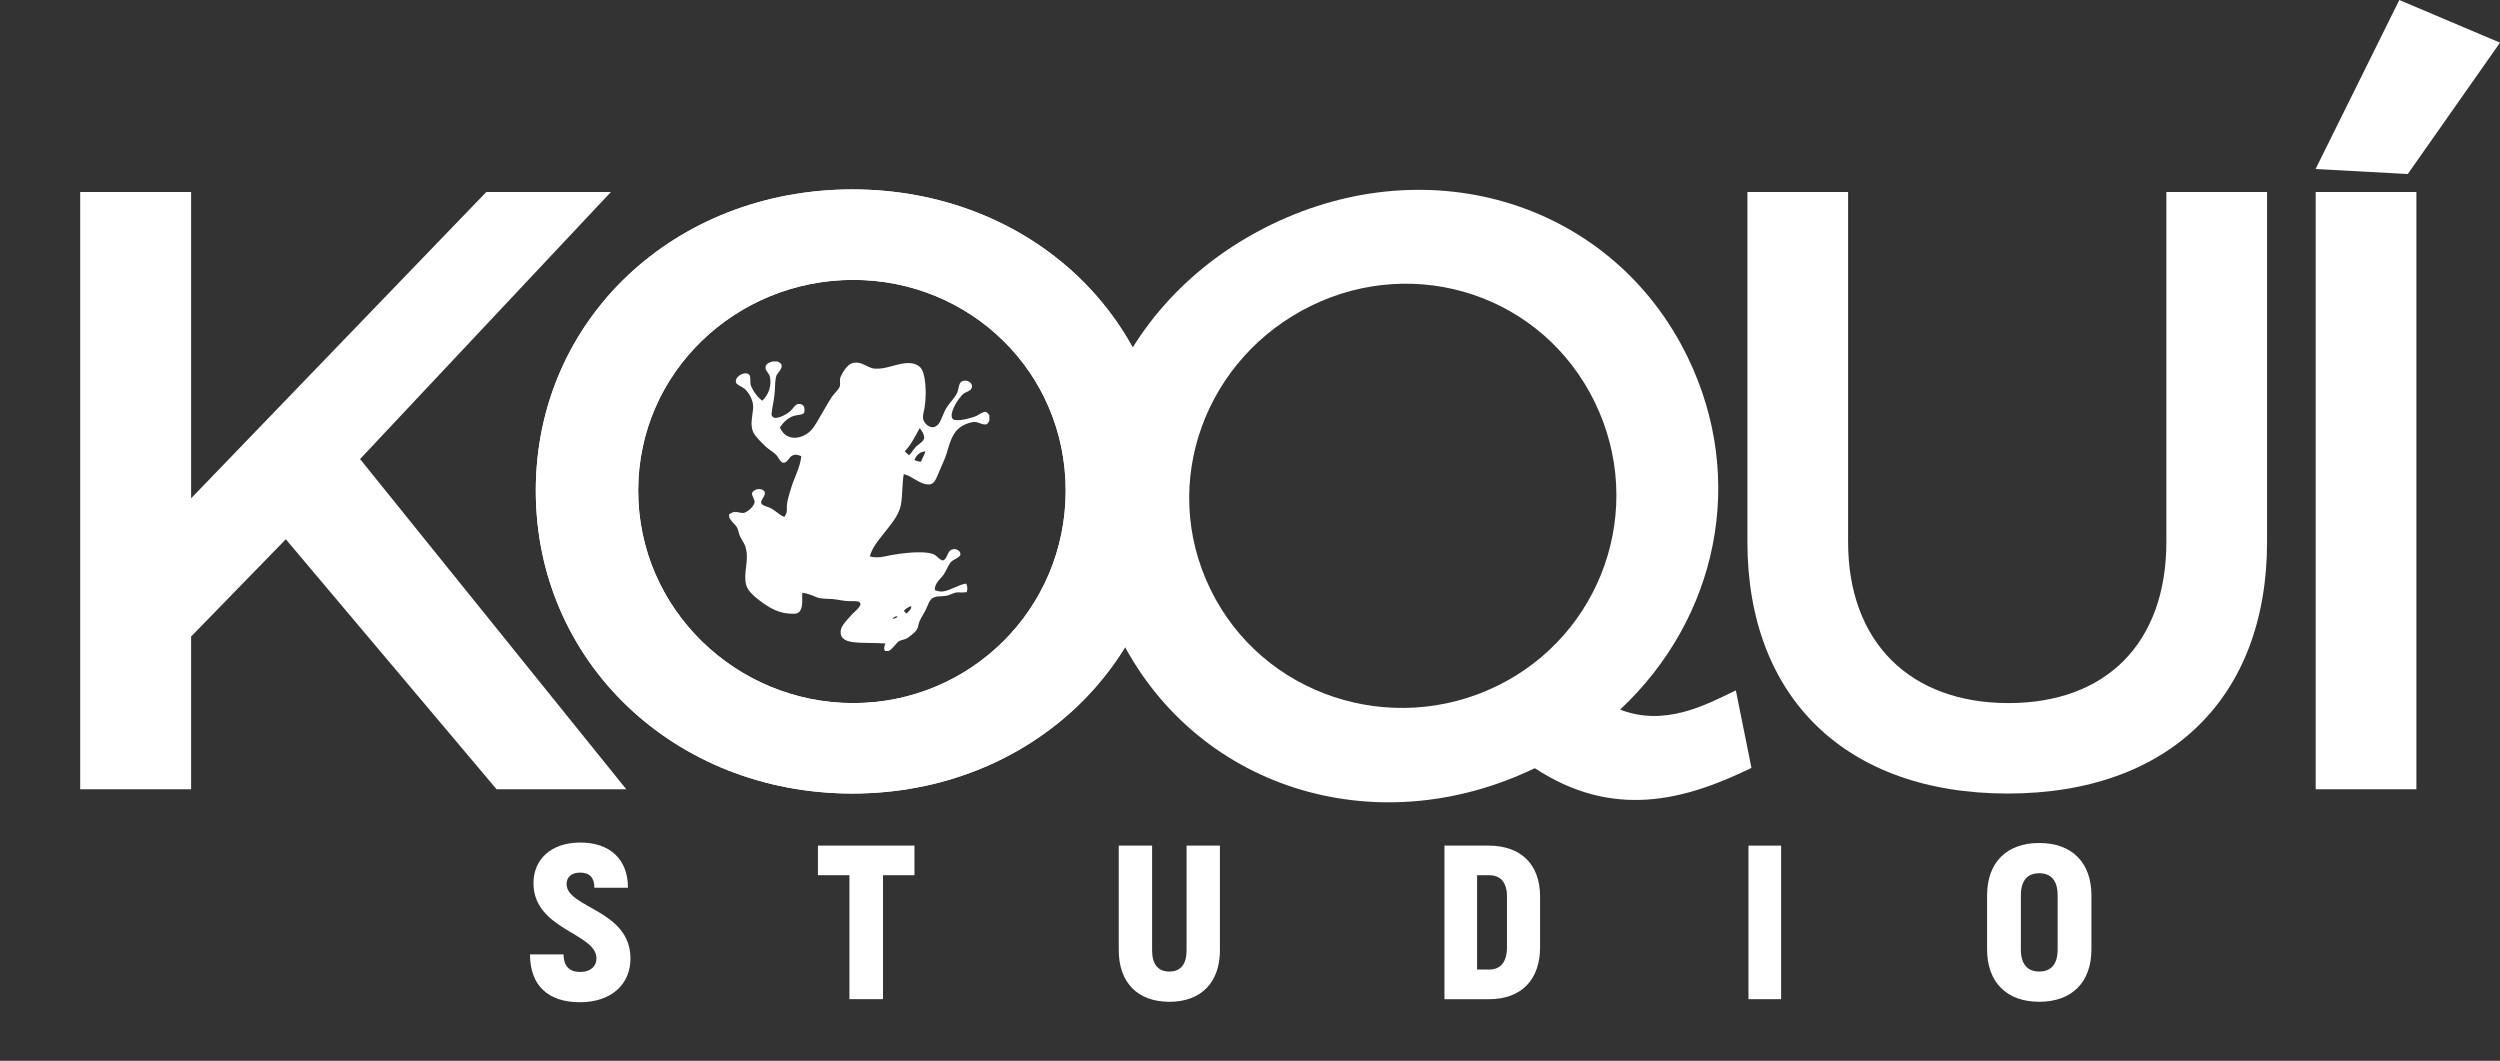 <?xml version="1.0" encoding="UTF-8"?>
<svg id="Layer_2" data-name="Layer 2" xmlns="http://www.w3.org/2000/svg" viewBox="0 0 1006.36 427.02">
  <rect x="0" y="0" width="1006.36" height="427.02" fill="#333333" stroke="none"/>
  <defs>
    <style>
      .cls-1 {
        fill: #fff;
      }
    </style>
  </defs>
  <g id="Layer_1" data-name="Layer 1">
    <g>
      <g>
        <path class="cls-1" d="M799.89,382.16v-21.72c0-13.25,7.86-21.1,21-21.1s21,7.86,21,21.1v21.72c0,13.25-7.87,21.1-21,21.1s-21-7.86-21-21.1ZM828.29,382.16v-21.72c0-5.83-2.5-8.92-7.4-8.92s-7.4,3.09-7.4,8.92v21.72c0,5.83,2.5,8.92,7.4,8.92s7.4-3.09,7.4-8.92Z"/>
        <path class="cls-1" d="M450.35,382.52v-42.12h13.42v42.12c0,5.56,2.31,8.57,6.94,8.57s6.94-3,6.94-8.57v-42.12h13.42v42.12c0,12.98-7.59,20.75-20.36,20.75s-20.36-7.77-20.36-20.75Z"/>
        <path class="cls-1" d="M213.36,384.2h13.51c0,4.95,2.59,7.06,6.75,7.06s6.48-2.38,6.48-5.47c0-10.24-25.35-11.48-25.35-30.29,0-9.45,6.94-16.34,18.88-16.34s19.15,6.8,19.15,18.19h-13.51c0-4.06-1.94-6.09-5.74-6.09-3.42,0-5.46,1.77-5.46,4.59,0,9.71,25.72,10.33,25.72,30.02,0,10.15-7.5,17.57-20.36,17.57s-20.08-6.8-20.08-19.25Z"/>
        <path class="cls-1" d="M368.12,352.31h-12.68v49.89h-13.51v-49.89h-12.68v-11.92h38.86v11.92Z"/>
        <path class="cls-1" d="M581.45,340.4h17.77c13.05,0,20.73,7.59,20.73,20.49v20.4c0,13.16-7.59,20.93-20.54,20.93h-17.95v-61.81ZM599.4,390.29c4.72,0,7.22-3.09,7.22-9.01v-20.4c0-5.65-2.5-8.57-7.22-8.57h-4.81v37.97h4.81Z"/>
        <path class="cls-1" d="M703.84,340.4h13.14v61.81h-13.14v-61.81Z"/>
      </g>
      <g>
        <path class="cls-1" d="M470.54,197.5c0,68.7-55.64,121.93-127.43,121.93s-127.43-53.24-127.43-121.93,55.64-121.25,127.43-121.25,127.43,52.56,127.43,121.25ZM256.9,197.5c0,47.75,39.5,85.53,86.56,85.53s85.53-37.78,85.53-85.53-38.47-84.84-85.53-84.84-86.56,37.09-86.56,84.84Z"/>
        <path class="cls-1" d="M470.54,197.5c0,68.7-55.64,121.93-127.43,121.93s-127.43-53.24-127.43-121.93,55.64-121.25,127.43-121.25,127.43,52.56,127.43,121.25ZM256.9,197.5c0,47.75,39.5,85.53,86.56,85.53s85.53-37.78,85.53-85.53-38.47-84.84-85.53-84.84-86.56,37.09-86.56,84.84Z"/>
        <path class="cls-1" d="M705.04,309.12c-27.18,13.23-55.78,20.72-87.21.11-64.69,31.12-137.57,7.78-167.65-53.98-30.23-62.07-3.06-133.37,61.48-164.8,64.54-31.43,137.58-8.54,167.65,53.22,24.06,49.41,11.95,105.35-27.14,141.97,17.9,6.95,34.24-1.73,46.59-7.74M602.51,276.19c42.3-20.6,60.35-71.41,39.44-114.34-20.9-42.92-71.73-59.43-114.03-38.83-42.62,20.75-61.58,71.25-40.68,114.17,20.9,42.93,72.96,59.6,115.26,39Z"/>
        <path class="cls-1" d="M808.52,283.02c39.16,0,63.54-24.04,63.54-64.91V77.28h40.53v140.83c0,62.85-39.5,101.32-104.42,101.32s-104.76-38.47-104.76-101.32V77.28h40.53v140.83c0,40.53,25.07,64.91,64.57,64.91Z"/>
        <path class="cls-1" d="M1006.36,17.17l-37.12,52.88-37.12-2.01L965.83,0l40.53,17.17ZM972.7,77.28v240.43h-40.53V77.28h40.53Z"/>
      </g>
      <path class="cls-1" d="M115.06,217.07l-38.13,39.16v61.48h-44.65V77.28h44.65v123.31l118.84-123.31h50.15l-100.98,107.51,107.16,132.92h-52.21l-84.84-100.64Z"/>
      <path class="cls-1" d="M310.96,145.51h1.96c.8.32,1.75.81,1.74,1.81-.08,1.79-1.94,2.79-2.29,4.49-.54,2.53-.28,5.14-.69,7.68-.25,2.34-.86,4.63-1.09,6.97-.16.97.7,1.81,1.64,1.76,1.9-.1,3.61-1.09,5.16-2.13,1.19-.77,1.89-2.04,2.9-2.99,1.12-1,3.34-.44,3.5,1.17.02.74.28,1.77-.46,2.24-1.16.65-2.57.49-3.82.91-2.37.78-4.23,2.61-5.59,4.66.71,1.41,1.64,2.82,3.12,3.5,2.49,1.26,5.51.53,7.75-.94,2.36-1.5,3.65-4.08,5.04-6.41,1.66-2.76,3.18-5.61,4.93-8.31,1.01-1.6,2.68-2.75,3.37-4.54.18-1.26-.3-2.61.31-3.8.78-1.7,1.8-3.33,3.19-4.59,1.63-1.38,4.02-1.22,5.85-.35,1.58.66,3.05,1.7,4.82,1.77,4.56.25,8.73-2.17,13.25-2.27,1.78-.03,3.66.47,4.93,1.78,1.14,1.22,1.4,2.94,1.72,4.51.63,3.8.55,7.7.01,11.5-.2,1.55-.86,3.08-.63,4.66.43,1.64,1.8,3.11,3.51,3.38,1.28.16,2.39-.74,3.03-1.77,1.17-1.88,1.65-4.09,2.85-5.96,1.21-2.04,3.03-3.65,4.14-5.75.75-1.38.66-3.05,1.45-4.41,1.4-1.73,4.91-.69,4.71,1.7-.31,1.89-2.77,1.85-3.87,3.12-1.87,2.05-3.44,4.48-4.18,7.18-.26,1.02-.29,2.74,1.04,2.98,2.72.32,5.42-.49,7.98-1.3,1.4-.42,2.49-1.51,3.89-1.92.99-.24,1.73.58,2.13,1.38v2.09c-.32.64-.64,1.46-1.46,1.55-1.8.15-3.34-1.32-5.15-.94-3.02.48-6,2.07-7.59,4.76-2.07,3.22-2.46,7.13-4.02,10.58-1.13,2.49-2.09,5.06-3.26,7.52-.56,1.24-1.69,2.39-3.16,2.23-3.7-.18-6.31-3.34-9.82-4.16-.7,4.04-.43,8.17-1.12,12.2-.62,3.52-2.8,6.46-4.95,9.21-2.77,3.72-6.28,7.12-7.6,11.7,1.92.59,3.96.47,5.9.05,3.85-.86,7.77-1.38,11.71-1.63,2.63-.07,5.34-.2,7.87.66,1.34.48,2.13,1.78,3.36,2.43.82.41,1.59-.36,1.9-1.06.69-1.24,1.1-3.05,2.74-3.3,1.37-.37,3.29.75,2.97,2.31-.9,1.51-2.97,1.68-4.01,3.1-1.32,1.8-1.91,4.07-3.46,5.72-1.37,1.51-2.94,3.12-2.8,5.33,1.16.38,2.38.75,3.61.46,3.13-.58,5.78-2.59,8.93-3.11.73,1.05.66,2.3.28,3.47-1.12.11-2.24.13-3.36.09-1.84-.12-3.34,1.18-5.11,1.39-1.79.28-3.8-.07-5.39.99-1.22.87-1.6,2.4-2.2,3.7-1,2.5-2.93,4.58-3.42,7.27-.32,2.26-2.4,3.49-4.04,4.77-1.29,1.12-3.32.78-4.45,2.12-1.07,1.15-2,2.46-3.34,3.33h-1.58c-.61-.98-.22-2.04.19-3.01-4.3-.35-8.63-.05-12.92-.53-1.54-.21-3.24-.54-4.32-1.75-1.09-1.2-.95-3.06-.27-4.44.89-1.62,2.22-2.93,3.43-4.33,1.23-1.42,2.86-2.51,3.83-4.15.54-.66-.09-1.65-.87-1.73-1.08-.19-2.18-.09-3.27-.11-2.29-.01-4.52-.62-6.79-.84-2.25-.2-4.62.07-6.76-.84-1.77-.74-3.57-1.49-5.51-1.7-.26,2.38.41,5.02-.85,7.19-.96,1.66-3.12,1.22-4.72,1.16-4.94-.32-9.15-3.24-12.9-6.22-1.78-1.52-3.68-3.23-4.23-5.61-1-4.63,1.13-9.31.07-13.95-.33-2.41-2.27-4.16-2.87-6.47-.31-1-.46-2.1-1.15-2.92-.96-1.16-2.11-2.17-2.82-3.52v-1.53.26c.79-.44,1.61-1.04,2.56-.94,1.36.03,2.79.85,4.09.13,1.54-.82,2.96-2.12,3.58-3.78.22-1.4-1.07-2.52-1.04-3.91.79-1.83,3.81-2.23,5.04-.7.75,1.73-1.44,2.97-1.37,4.64.42.98,1.56,1.2,2.45,1.55,2.65.73,4.39,3.06,6.89,4.1.65-.88,1.15-1.9,1.03-3.03-.17-2.81.8-5.48,1.58-8.13,1.24-4.49,3.79-8.59,4.23-13.3-1.08-.45-2.31-.88-3.44-.31-1.45.52-1.8,2.43-3.25,2.89-1.24.32-1.92-.91-2.45-1.79-1.22-2.2-3.69-3.16-5.41-4.88-1.73-1.73-3.64-3.39-4.79-5.57-1.26-2.87-.42-6.04-.1-9.01.41-2.89-.89-5.77-2.78-7.89-1.07-1.25-2.8-1.61-3.93-2.79-.71-1.39.57-2.8,1.73-3.44,1.1-.64,2.93-.98,3.7.31.46,1.44-.09,3.06.59,4.46,1.03,2.2,2.48,4.24,4.45,5.69,2.54-2.42,3.82-6.09,3.07-9.55-.21-1.51-1.95-2.39-1.76-4.01.12-1.37,1.61-1.92,2.76-2.22ZM370.21,172.32c-1.78,3.24-3.39,6.65-6,9.33.54.57,1.1,1.11,1.71,1.6,1.34-1.22,2.05-2.99,3.53-4.05.98-.83,2.28-1.53,2.59-2.88-.02-1.52-.91-2.86-1.83-4ZM368.12,185.21c.85.3,1.71.64,2.63.65.52-1.41,1.33-2.7,1.79-4.14-2.11.01-3.79,1.56-4.43,3.49ZM363.91,245.82c.17.5.6.83.99,1.16.81-.88,2.04-1.64,1.92-3.02-1.08.41-2.17.93-2.91,1.86ZM359.29,249.09c.79-.1,1.64-.23,2.1-.95-.88-.14-1.62.23-2.1.95Z"/>
    </g>
  </g>
</svg>